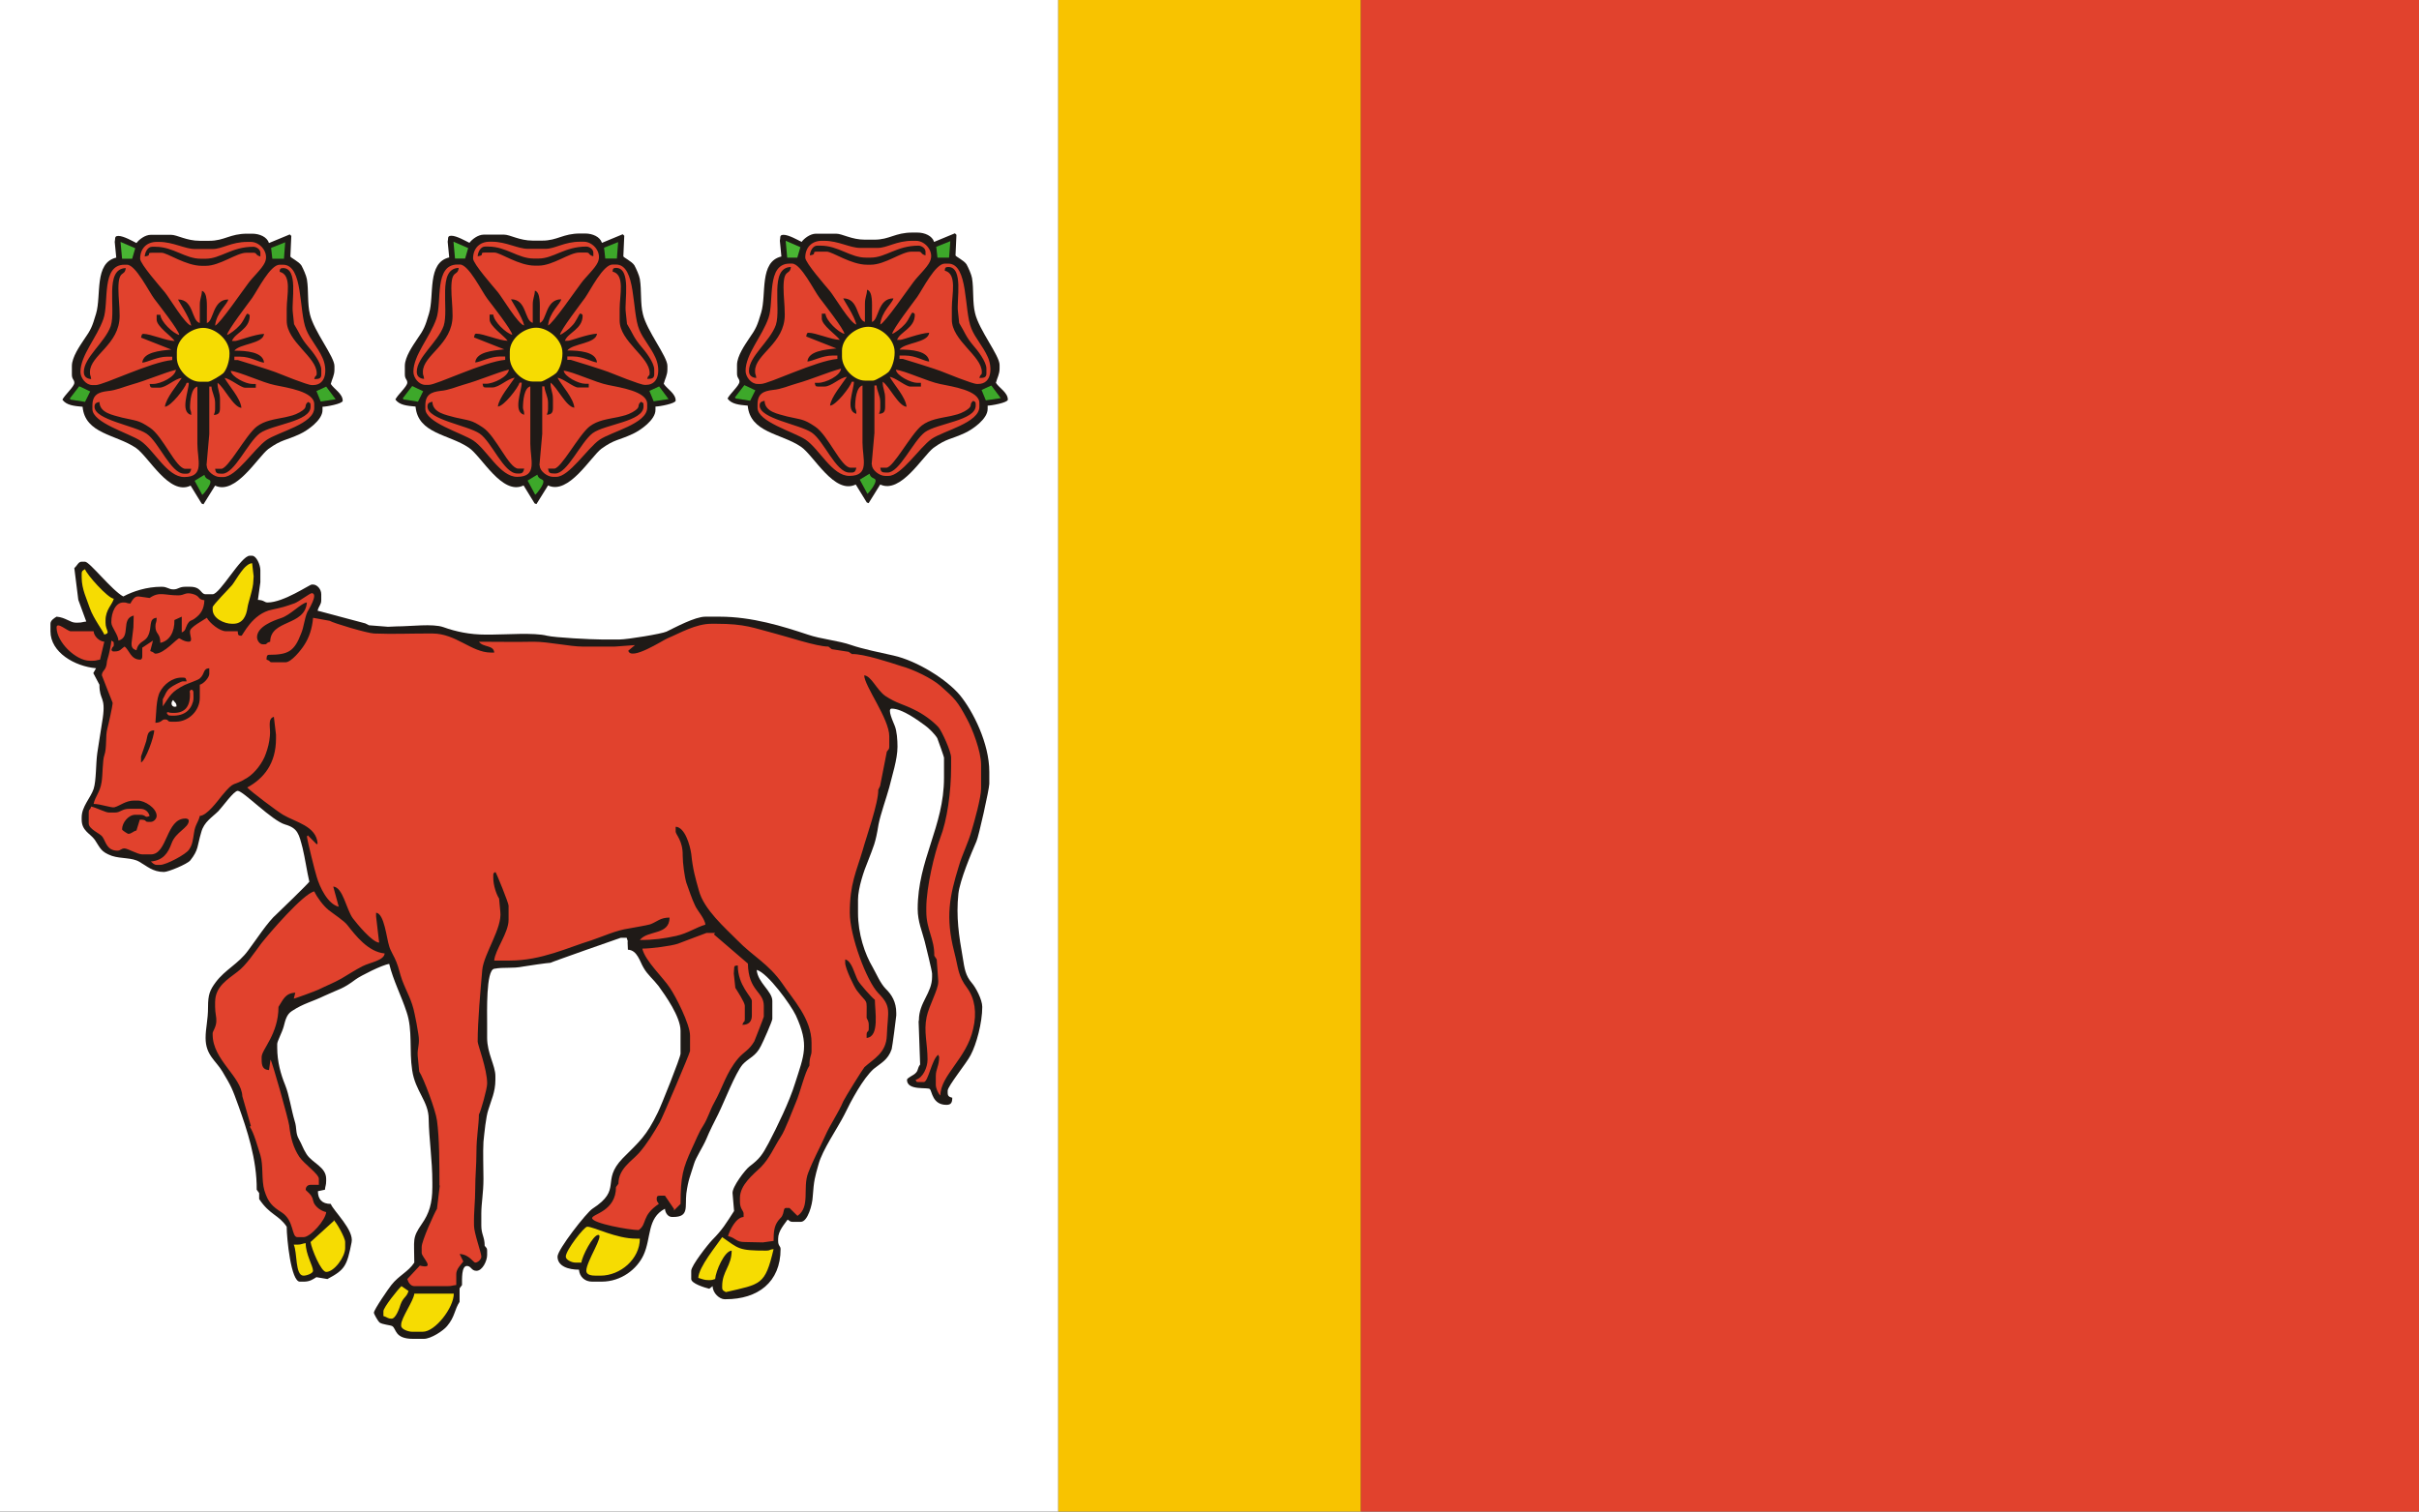 <?xml version="1.0" encoding="UTF-8"?>
<!DOCTYPE svg PUBLIC "-//W3C//DTD SVG 1.1//EN" "http://www.w3.org/Graphics/SVG/1.1/DTD/svg11.dtd">
<!-- Creator: CorelDRAW -->
<svg xmlns="http://www.w3.org/2000/svg" xml:space="preserve" width="334.4mm" height="209mm" style="shape-rendering:geometricPrecision; text-rendering:geometricPrecision; image-rendering:optimizeQuality; fill-rule:evenodd; clip-rule:evenodd"
viewBox="0 0 334.4 209"
 xmlns:xlink="http://www.w3.org/1999/xlink">
 <rect x="0" y="0" width="334.4" height="209" fill="#333333" stroke="none"/>
 <defs>
  <style type="text/css">
   <![CDATA[
    .fil3 {fill:#1F1A17}
    .fil2 {fill:#F8C300}
    .fil0 {fill:white}
    .fil7 {fill:#090909}
    .fil5 {fill:#3DA82A}
    .fil4 {fill:#49B633}
    .fil1 {fill:#E1422D}
    .fil6 {fill:#F6DC02}
   ]]>
  </style>
 </defs>
 <g id="Warstwa_x0020_1">
  <g id="_365482800">
   <rect id="_354143584" class="fil0" width="146.3" height="209"/>
   <rect id="_365731728" class="fil1" x="188.1" width="146.3" height="209"/>
   <rect id="_111014208" class="fil2" x="146.3" width="41.8" height="209"/>
   <g>
    <path id="_42500032" class="fil3" d="M74.959 33.269l-1.312 0c-1.861,0 -3.13,-0.827 -3.977,-0.827l-2.792 0c-0.804,0 -1.65,0.672 -1.988,1.137 -0.508,-0.258 -1.777,-0.982 -2.496,-0.982 -0.381,0 -0.465,0.155 -0.465,0.517l-0.042 0.31 0.212 2.171c-3.088,0.724 -2.031,5.22 -2.792,7.753 -0.55,1.861 -0.719,2.222 -1.692,3.618 -0.508,0.775 -1.65,2.377 -1.65,3.618l0 1.189c0,0.672 0.338,0.672 0.338,1.137 0,0.517 -1.269,1.602 -1.65,2.326 0.55,0.775 1.608,0.879 2.792,0.982 0.338,3.773 4.654,3.825 7.361,5.685 1.777,1.189 4.611,6.667 7.572,5.22l1.523 2.481 0.254 0.103 1.608 -2.584c2.834,1.344 5.88,-3.928 7.361,-5.065 1.861,-1.344 2.369,-1.137 4.357,-2.067 1.015,-0.465 3.131,-1.912 3.131,-3.308l0 -0.465c0.508,0 2.792,-0.413 2.792,-0.827 0,-0.982 -1.185,-1.602 -1.65,-2.326 0.169,-0.672 0.508,-1.189 0.508,-1.964l0 -0.517c0,-1.292 -2.834,-4.807 -3.384,-7.133 -0.381,-1.499 -0.169,-3.308 -0.423,-4.858 -0.085,-0.517 -0.508,-1.447 -0.761,-1.912 -0.381,-0.569 -1.523,-1.085 -1.523,-1.24l0.127 -2.843 -0.211 -0.207 -2.877 1.189c-0.254,-0.827 -1.269,-1.292 -2.327,-1.292l-0.677 0c-2.411,0 -3.131,0.982 -5.246,0.982z"/>
    <polygon id="_364905840" class="fil4" points="62.902,35.749 64.298,35.749 64.721,34.302 62.69,33.424 "/>
    <polygon id="_90354864" class="fil5" points="83.504,34.251 83.673,35.749 85.281,35.749 85.45,33.475 "/>
    <path id="_92806616" class="fil6" d="M70.474 48.619l0 0.827c0,1.602 1.65,3.308 3.173,3.308l1.142 0c0.338,0 1.861,-0.93 2.115,-1.189 0.465,-0.517 0.846,-1.654 0.846,-2.636l0 -0.155c0,-1.757 -1.904,-3.463 -3.638,-3.463 -1.65,0 -3.638,1.499 -3.638,3.308z"/>
    <path id="_91118400" class="fil1" d="M62.563 43.657c0,3.98 -4.103,5.427 -4.103,7.753 0,0.62 0.085,0.31 0.169,0.982 -0.635,-0.052 -1.015,-0.362 -1.015,-0.982 0,-2.016 2.919,-4.083 3.723,-6.357 0.762,-2.377 -0.931,-7.908 2.073,-8.011 -0.127,1.24 -1.015,0.103 -1.015,2.843 0,1.292 0.169,2.274 0.169,3.773zm-5.415 7.753c0,0.827 0.761,1.809 1.65,1.809l0.465 0c1.1,0 7.615,-3.204 10.576,-3.463l0 -0.465 -0.677 0c-1.396,0 -2.75,0.775 -3.469,0.827 0.127,-1.447 2.411,-1.654 4.019,-1.809l-4.188 -1.654c0.085,-0.258 0.042,-0.517 0.339,-0.517 0.973,0 3.215,0.982 4.315,0.982 -0.465,-0.672 -2.496,-2.016 -2.496,-2.946l0 -0.672 0.508 0c0.085,0.982 1.777,2.584 2.623,2.791 -0.042,-0.62 -2.877,-4.238 -3.427,-4.962 -0.761,-0.982 -2.58,-4.755 -3.807,-4.755l-0.339 0c-3.257,0 -2.115,5.22 -2.919,7.494 -0.888,2.584 -3.173,5.013 -3.173,7.339zm1.946 4.807c0,-0.517 0.296,-0.569 0.677,-0.672 0.042,1.55 1.861,1.809 3.131,2.171 1.988,0.465 2.242,0.31 3.85,1.395 1.819,1.189 3.596,5.686 4.907,5.686l0.804 0c-0.085,0.362 -0.169,0.672 -0.635,0.672l-0.338 0c-1.861,0 -3.511,-4.393 -5.203,-5.53 -1.692,-1.137 -7.192,-1.912 -7.192,-3.721zm8.08 -3.153c1.058,0 3.088,-0.982 3.173,-1.964 -1.777,0.465 -3.977,1.447 -6.176,2.067 -1.1,0.31 -2.073,0.775 -3.257,0.879 -1.311,0.155 -2.115,0.517 -2.115,2.016l0 0.465c0,1.912 4.992,3.308 6.642,4.393 1.904,1.292 3.68,5.013 6.05,5.013 2.877,0 1.819,-2.377 1.819,-4.6l0 -7.908c-0.846,0.207 -1.015,1.964 -1.015,2.946 0,0.362 0.169,0.31 0.169,0.982 -1.608,-0.413 -0.339,-3.308 -0.339,-4.445l-0.296 0c-0.211,0.724 -2.158,3.256 -3.003,3.308 0.127,-1.189 1.734,-3.049 2.327,-3.98 -1.015,0.103 -2.115,1.344 -3.13,1.344l-0.846 0c-0.423,0 -0.381,-0.155 -0.465,-0.517l0.465 0zm9.434 11.732c0.973,0 3.384,-4.652 4.907,-5.84 1.1,-0.827 2.369,-0.982 3.934,-1.292 0.846,-0.207 1.227,-0.259 1.988,-0.672 1.354,-0.775 0.465,-0.879 1.185,-1.447 0.254,0.207 0.338,0.052 0.338,0.517l0 0.155c0,2.067 -5.288,2.429 -7.022,3.67 -1.65,1.24 -3.511,5.582 -5.161,5.582l-0.169 0c-0.634,0 -0.761,-0.103 -0.846,-0.672l0.846 0zm7.403 -11.578c-1.607,-0.31 -4.907,-1.861 -6.092,-1.964 0.127,0.827 2.073,1.809 2.961,1.809l0.508 0 0 0.517 -1.481 0c-0.592,0 -2.031,-1.24 -2.834,-1.344 0.592,1.085 2.2,2.791 2.327,4.135 -1.142,-0.103 -2.369,-2.843 -3.3,-3.463 0,1.034 0.339,1.24 0.339,2.326l0 1.137c0,0.672 -0.169,0.93 -0.846,0.982 0.085,-0.362 0.169,-0.362 0.169,-0.827l0 -0.827c0,-0.879 -0.423,-1.395 -0.508,-2.274l-0.296 0 0 6.564 -0.381 4.29 0.042 0.155c0,0.672 1.015,1.499 1.819,1.499l0.465 0c1.777,0 4.273,-3.928 5.965,-5.117 1.65,-1.137 6.599,-2.222 6.599,-4.445l0 -0.517c0,-1.757 -3.765,-2.274 -5.457,-2.636zm1.65 -10.544c0,-1.861 0.761,-4.703 -0.973,-5.117 0,-0.362 0.085,-0.517 0.465,-0.517 2.158,0 1.142,4.6 1.354,6.151l0.169 1.602c0.804,1.292 0.888,1.861 1.988,3.153 0.508,0.569 1.777,2.171 1.777,3.153l0 0.672c0,0.569 -0.381,0.62 -0.973,0.62 0.169,-0.672 0.339,-0.258 0.339,-0.827 0,-2.222 -4.146,-4.341 -4.146,-7.236l0 -1.654zm-8.249 3.618c0.381,-0.103 1.354,-0.879 1.607,-1.189 0.634,-0.569 0.931,-1.55 1.185,-1.757 0.169,0.052 0.338,0.103 0.338,0.31 0,1.861 -2.031,2.326 -2.454,3.463l0.465 0c0.339,0 2.707,-0.93 3.977,-0.982 -0.127,1.395 -3.384,1.344 -4.104,2.326 1.607,0 3.977,0.155 4.104,1.654 -0.719,-0.052 -1.861,-0.827 -3.3,-0.827l-0.804 0 0 0.465 0.465 0c0.085,0 4.823,1.499 5.161,1.654 0.804,0.31 4.442,1.809 5.077,1.809l0.169 0c1.988,0 1.946,-2.429 1.311,-3.773 -0.677,-1.499 -1.692,-2.533 -2.242,-3.876 -1.058,-2.533 -0.381,-8.993 -3.215,-8.993l-0.465 0c-1.311,0 -3.046,3.514 -3.807,4.6 -0.592,0.827 -3.384,4.445 -3.469,5.117zm-11.38 -10.854c0.042,-0.62 0.423,-1.344 1.015,-1.344l0.465 0c2.454,0 4.104,1.654 6.261,1.654l0.677 0c2.073,0 3.596,-1.654 6.599,-1.654 0.423,0 0.973,0.362 0.973,0.827l0 0.517c-0.761,-0.207 -0.423,-0.517 -0.973,-0.517l-0.973 0c-1.354,0 -3.638,1.809 -5.626,1.809l-0.508 0c-2.242,0 -4.78,-1.809 -5.584,-1.809l-1.311 0c-0.931,0 0.127,0.362 -1.015,0.517zm-0.634 0.31c0,0.724 2.834,3.928 3.427,4.652 0.634,0.775 2.834,4.497 3.638,4.6 -0.254,-1.189 -1.777,-3.411 -1.819,-3.618 2.2,0 1.819,2.946 3.003,3.256l0 -2.481c0,-0.93 0.254,-1.137 0.296,-1.964 0.804,0.207 0.677,2.016 0.677,2.998l0 1.447c0.973,-0.258 0.761,-3.256 2.961,-3.256 -0.085,0.62 -1.65,1.809 -1.819,3.618 0.634,-0.207 3.892,-4.962 4.569,-5.84 0.592,-0.827 1.904,-2.016 2.284,-2.843 0.677,-1.344 -0.592,-2.894 -1.904,-2.894l-0.508 0c-2.2,0 -3.469,0.982 -4.78,0.982l-2.454 0c-1.396,0 -3.004,-0.982 -4.949,-0.982l-0.339 0c-1.396,0 -2.284,0.93 -2.284,2.326z"/>
    <polygon id="_91048832" class="fil7" points="57.783,55.545 55.795,55.235 55.668,55.08 56.979,53.374 58.502,54.098 "/>
    <polygon id="_103008440" class="fil7" points="89.765,54.046 91.119,53.426 92.43,55.183 90.357,55.493 "/>
    <path id="_356593680" class="fil7" d="M72.928 66.45l1.354 -0.827c0.212,0.775 0.846,0.517 0.846,0.982 0,0.465 -0.846,1.602 -1.142,1.809l-1.058 -1.964z"/>
    <polygon id="_43930456" class="fil5" points="58.502,54.098 56.979,53.374 55.668,55.08 55.795,55.235 57.783,55.545 "/>
    <polygon id="_366197496" class="fil5" points="90.357,55.493 92.43,55.183 91.119,53.426 89.765,54.046 "/>
    <path id="_106804328" class="fil5" d="M73.986 68.414c0.296,-0.207 1.142,-1.344 1.142,-1.809 0,-0.465 -0.635,-0.207 -0.846,-0.982l-1.354 0.827 1.058 1.964z"/>
   </g>
   <g>
    <path id="_89990176" class="fil3" d="M120.879 33.14l-1.312 0c-1.861,0 -3.13,-0.827 -3.977,-0.827l-2.792 0c-0.804,0 -1.65,0.672 -1.988,1.137 -0.508,-0.258 -1.777,-0.982 -2.496,-0.982 -0.381,0 -0.465,0.155 -0.465,0.517l-0.042 0.31 0.211 2.171c-3.088,0.724 -2.031,5.22 -2.792,7.753 -0.55,1.861 -0.719,2.222 -1.692,3.618 -0.508,0.775 -1.65,2.378 -1.65,3.618l0 1.189c0,0.672 0.338,0.672 0.338,1.137 0,0.517 -1.269,1.602 -1.65,2.326 0.55,0.775 1.608,0.879 2.792,0.982 0.338,3.773 4.653,3.825 7.361,5.685 1.777,1.189 4.611,6.667 7.572,5.22l1.523 2.481 0.254 0.103 1.608 -2.584c2.834,1.344 5.88,-3.928 7.361,-5.065 1.861,-1.344 2.369,-1.137 4.357,-2.067 1.015,-0.465 3.131,-1.912 3.131,-3.308l0 -0.465c0.508,0 2.792,-0.413 2.792,-0.827 0,-0.982 -1.185,-1.602 -1.65,-2.326 0.169,-0.672 0.508,-1.189 0.508,-1.964l0 -0.517c0,-1.292 -2.834,-4.807 -3.384,-7.133 -0.381,-1.499 -0.169,-3.308 -0.423,-4.859 -0.085,-0.517 -0.508,-1.447 -0.761,-1.912 -0.381,-0.569 -1.523,-1.085 -1.523,-1.24l0.127 -2.843 -0.211 -0.207 -2.877 1.189c-0.254,-0.827 -1.269,-1.292 -2.327,-1.292l-0.677 0c-2.411,0 -3.131,0.982 -5.246,0.982z"/>
    <polygon id="_223314112" class="fil4" points="108.823,35.621 110.219,35.621 110.642,34.174 108.611,33.295 "/>
    <polygon id="_176029608" class="fil5" points="129.425,34.122 129.594,35.621 131.201,35.621 131.371,33.347 "/>
    <path id="_366741392" class="fil6" d="M116.395 48.491l0 0.827c0,1.602 1.65,3.308 3.173,3.308l1.142 0c0.338,0 1.861,-0.93 2.115,-1.189 0.465,-0.517 0.846,-1.654 0.846,-2.636l0 -0.155c0,-1.757 -1.904,-3.463 -3.638,-3.463 -1.65,0 -3.638,1.499 -3.638,3.308z"/>
    <path id="_90408744" class="fil1" d="M108.484 43.529c0,3.98 -4.103,5.427 -4.103,7.753 0,0.62 0.085,0.31 0.169,0.982 -0.635,-0.052 -1.015,-0.362 -1.015,-0.982 0,-2.016 2.919,-4.083 3.723,-6.357 0.761,-2.378 -0.931,-7.908 2.073,-8.011 -0.127,1.24 -1.015,0.103 -1.015,2.843 0,1.292 0.169,2.274 0.169,3.773zm-5.415 7.753c0,0.827 0.761,1.809 1.65,1.809l0.465 0c1.1,0 7.615,-3.205 10.576,-3.463l0 -0.465 -0.677 0c-1.396,0 -2.75,0.775 -3.469,0.827 0.127,-1.447 2.411,-1.654 4.019,-1.809l-4.188 -1.654c0.085,-0.258 0.042,-0.517 0.339,-0.517 0.973,0 3.215,0.982 4.315,0.982 -0.465,-0.672 -2.496,-2.016 -2.496,-2.946l0 -0.672 0.508 0c0.085,0.982 1.777,2.584 2.623,2.791 -0.042,-0.62 -2.877,-4.238 -3.427,-4.962 -0.761,-0.982 -2.58,-4.755 -3.807,-4.755l-0.339 0c-3.257,0 -2.115,5.22 -2.919,7.494 -0.888,2.584 -3.173,5.013 -3.173,7.339zm1.946 4.807c0,-0.517 0.296,-0.569 0.677,-0.672 0.042,1.55 1.861,1.809 3.131,2.171 1.988,0.465 2.242,0.31 3.85,1.395 1.819,1.189 3.596,5.685 4.907,5.685l0.804 0c-0.085,0.362 -0.169,0.672 -0.635,0.672l-0.338 0c-1.861,0 -3.511,-4.393 -5.203,-5.53 -1.692,-1.137 -7.192,-1.912 -7.192,-3.721zm8.08 -3.153c1.058,0 3.088,-0.982 3.173,-1.964 -1.777,0.465 -3.977,1.447 -6.176,2.067 -1.1,0.31 -2.073,0.775 -3.257,0.879 -1.312,0.155 -2.115,0.517 -2.115,2.016l0 0.465c0,1.912 4.992,3.308 6.642,4.393 1.904,1.292 3.68,5.013 6.05,5.013 2.877,0 1.819,-2.377 1.819,-4.6l0 -7.908c-0.846,0.207 -1.015,1.964 -1.015,2.946 0,0.362 0.169,0.31 0.169,0.982 -1.608,-0.414 -0.339,-3.308 -0.339,-4.445l-0.296 0c-0.211,0.724 -2.158,3.256 -3.004,3.308 0.127,-1.189 1.734,-3.049 2.327,-3.98 -1.015,0.103 -2.115,1.344 -3.13,1.344l-0.846 0c-0.423,0 -0.381,-0.155 -0.465,-0.517l0.465 0zm9.434 11.732c0.973,0 3.384,-4.652 4.907,-5.84 1.1,-0.827 2.369,-0.982 3.934,-1.292 0.846,-0.207 1.227,-0.259 1.988,-0.672 1.354,-0.775 0.465,-0.879 1.185,-1.447 0.254,0.207 0.338,0.052 0.338,0.517l0 0.155c0,2.067 -5.288,2.429 -7.022,3.67 -1.65,1.24 -3.511,5.582 -5.161,5.582l-0.169 0c-0.634,0 -0.761,-0.103 -0.846,-0.672l0.846 0zm7.403 -11.577c-1.607,-0.31 -4.907,-1.861 -6.092,-1.964 0.127,0.827 2.073,1.809 2.961,1.809l0.508 0 0 0.517 -1.481 0c-0.592,0 -2.031,-1.24 -2.834,-1.344 0.592,1.085 2.2,2.791 2.327,4.135 -1.142,-0.103 -2.369,-2.843 -3.3,-3.463 0,1.034 0.339,1.24 0.339,2.326l0 1.137c0,0.672 -0.169,0.93 -0.846,0.982 0.085,-0.362 0.169,-0.362 0.169,-0.827l0 -0.827c0,-0.879 -0.423,-1.395 -0.508,-2.274l-0.296 0 0 6.564 -0.381 4.29 0.042 0.155c0,0.672 1.015,1.499 1.819,1.499l0.465 0c1.777,0 4.273,-3.928 5.965,-5.117 1.65,-1.137 6.599,-2.222 6.599,-4.445l0 -0.517c0,-1.757 -3.765,-2.274 -5.457,-2.636zm1.65 -10.544c0,-1.861 0.761,-4.703 -0.973,-5.117 0,-0.362 0.085,-0.517 0.465,-0.517 2.158,0 1.142,4.6 1.354,6.151l0.169 1.602c0.804,1.292 0.888,1.861 1.988,3.153 0.508,0.569 1.777,2.171 1.777,3.153l0 0.672c0,0.569 -0.381,0.62 -0.973,0.62 0.169,-0.672 0.338,-0.258 0.338,-0.827 0,-2.222 -4.146,-4.342 -4.146,-7.236l0 -1.654zm-8.249 3.618c0.381,-0.103 1.354,-0.879 1.607,-1.189 0.635,-0.569 0.931,-1.551 1.185,-1.757 0.169,0.052 0.338,0.103 0.338,0.31 0,1.861 -2.031,2.326 -2.454,3.463l0.465 0c0.339,0 2.707,-0.93 3.977,-0.982 -0.127,1.395 -3.384,1.344 -4.103,2.326 1.607,0 3.977,0.155 4.103,1.654 -0.719,-0.052 -1.861,-0.827 -3.3,-0.827l-0.804 0 0 0.465 0.465 0c0.085,0 4.823,1.499 5.161,1.654 0.804,0.31 4.442,1.809 5.077,1.809l0.169 0c1.988,0 1.946,-2.429 1.311,-3.773 -0.677,-1.499 -1.692,-2.533 -2.242,-3.876 -1.058,-2.533 -0.381,-8.993 -3.215,-8.993l-0.465 0c-1.311,0 -3.046,3.515 -3.807,4.6 -0.592,0.827 -3.384,4.445 -3.469,5.117zm-11.38 -10.854c0.042,-0.62 0.423,-1.344 1.015,-1.344l0.465 0c2.454,0 4.104,1.654 6.261,1.654l0.677 0c2.073,0 3.596,-1.654 6.599,-1.654 0.423,0 0.973,0.362 0.973,0.827l0 0.517c-0.761,-0.207 -0.423,-0.517 -0.973,-0.517l-0.973 0c-1.354,0 -3.638,1.809 -5.626,1.809l-0.508 0c-2.242,0 -4.78,-1.809 -5.584,-1.809l-1.311 0c-0.931,0 0.127,0.362 -1.015,0.517zm-0.634 0.31c0,0.724 2.834,3.928 3.427,4.652 0.634,0.775 2.834,4.497 3.638,4.6 -0.254,-1.189 -1.777,-3.411 -1.819,-3.618 2.2,0 1.819,2.946 3.003,3.256l0 -2.481c0,-0.93 0.254,-1.137 0.296,-1.964 0.804,0.207 0.677,2.016 0.677,2.998l0 1.447c0.973,-0.258 0.761,-3.256 2.961,-3.256 -0.085,0.62 -1.65,1.809 -1.819,3.618 0.634,-0.207 3.892,-4.962 4.569,-5.84 0.592,-0.827 1.904,-2.016 2.284,-2.843 0.677,-1.344 -0.592,-2.894 -1.904,-2.894l-0.508 0c-2.2,0 -3.469,0.982 -4.78,0.982l-2.454 0c-1.396,0 -3.004,-0.982 -4.949,-0.982l-0.339 0c-1.396,0 -2.284,0.93 -2.284,2.326z"/>
    <polygon id="_95328056" class="fil7" points="103.704,55.416 101.716,55.106 101.589,54.951 102.9,53.246 104.423,53.969 "/>
    <polygon id="_102980472" class="fil7" points="135.686,53.917 137.039,53.297 138.351,55.055 136.278,55.365 "/>
    <path id="_92803576" class="fil7" d="M118.849 66.322l1.354 -0.827c0.212,0.775 0.846,0.517 0.846,0.982 0,0.465 -0.846,1.602 -1.142,1.809l-1.058 -1.964z"/>
    <polygon id="_365409592" class="fil5" points="104.423,53.969 102.9,53.246 101.589,54.951 101.716,55.106 103.704,55.416 "/>
    <polygon id="_365852408" class="fil5" points="136.278,55.365 138.351,55.055 137.039,53.297 135.686,53.917 "/>
    <path id="_369907528" class="fil5" d="M119.906 68.286c0.296,-0.207 1.142,-1.344 1.142,-1.809 0,-0.465 -0.635,-0.207 -0.846,-0.982l-1.354 0.827 1.058 1.964z"/>
   </g>
   <path id="_137482040" class="fil3" d="M29.397 82.166l-0.973 0c-0.719,0 -0.55,-1.034 -2.158,-1.034l-0.635 0c-0.888,0 -0.973,0.362 -1.65,0.362 -0.719,0 -0.804,-0.362 -1.65,-0.362 -2.031,0 -3.934,0.62 -5.288,1.344 -1.565,-0.827 -4.653,-4.807 -5.288,-4.807l-0.465 0c-0.465,0 -0.592,0.517 -1.015,0.879l0.55 4.393 1.1 2.998c-0.508,0.052 -0.592,0.155 -1.142,0.155l-0.338 0c-0.719,0 -1.396,-0.724 -2.623,-0.827 -0.338,0.207 -0.846,0.517 -0.846,0.982l0 1.034c0,2.946 3.384,4.859 6.303,5.117l-0.381 0.672 0.846 1.602c0,2.223 0.888,1.602 0.465,4.6 -0.211,1.395 -0.55,3.411 -0.761,4.859 -0.212,1.499 -0.127,3.773 -0.508,4.962 -0.423,1.24 -1.65,2.429 -1.65,3.928l0 0.31c0,1.55 1.185,1.912 1.819,2.791 0.761,1.137 0.804,1.654 2.369,2.222 1.269,0.413 2.792,0.207 3.807,0.827 1.015,0.569 1.819,1.395 3.384,1.395 0.592,0 3.215,-1.085 3.638,-1.602 1.185,-1.499 0.931,-1.964 1.523,-3.928 0.381,-1.395 1.481,-2.016 2.369,-2.894 0.55,-0.569 2.115,-2.791 2.665,-2.791 0.761,0 4.738,4.135 6.557,4.652 1.777,0.517 1.904,1.344 2.411,3.256 0.338,1.395 0.592,3.204 0.931,4.652 -0.254,0.362 -3.934,3.928 -4.484,4.445 -1.269,1.085 -2.877,3.618 -3.977,5.065 -1.354,1.861 -3.173,2.636 -4.484,4.393 -0.804,1.085 -1.058,1.706 -1.058,3.411 0,1.861 -0.338,2.894 -0.338,4.29 0,2.377 1.396,3.101 2.327,4.652 1.227,2.067 1.311,2.223 2.242,4.807 1.142,3.204 2.538,7.339 2.496,11.526l0.339 0.465 0 0.827c1.481,2.223 2.707,2.171 3.807,3.825 0,1.602 0.592,7.598 1.819,7.598l0.508 0c0.888,0 1.269,-0.31 1.777,-0.62l1.523 0.258c2.454,-1.292 2.707,-1.861 3.342,-5.065 0.381,-1.706 -2.496,-4.342 -2.877,-5.324 -1.227,0 -1.777,-0.672 -1.777,-1.757l0.973 -0.207c0.042,-0.517 0.169,-0.62 0.169,-1.189l0 -0.31c0,-1.654 -1.904,-2.171 -2.707,-3.411 -0.55,-0.879 -0.592,-1.24 -1.058,-2.067 -0.508,-0.879 -0.254,-1.499 -0.592,-2.533 -0.465,-1.551 -0.761,-3.618 -1.311,-4.962 -0.592,-1.447 -1.1,-3.204 -1.1,-5.168l0 -0.517c0,-0.362 0.677,-1.602 0.888,-2.377 0.254,-0.982 0.423,-1.706 1.142,-2.171 1.65,-1.085 2.707,-1.24 4.527,-2.119 2.115,-0.982 2.454,-0.879 4.315,-2.274 0.634,-0.465 3.68,-2.016 4.611,-2.119 0.55,2.274 1.692,4.445 2.411,6.667 0.846,2.481 0.338,5.272 0.761,8.011 0.423,2.946 2.284,4.29 2.284,6.771 0.042,2.791 0.508,5.582 0.508,8.786l0 0.62c0,2.274 -0.465,3.67 -1.438,5.065 -1.396,2.016 -1.058,2.171 -1.058,5.375 -0.846,1.292 -2.115,1.757 -3.173,3.101 -0.338,0.413 -2.411,3.411 -2.411,3.825 0,0.207 0.592,1.189 0.761,1.344 0.423,0.31 1.523,0.362 1.777,0.517 0.592,0.362 0.296,1.757 2.877,1.757l1.481 0c1.015,0 2.707,-1.137 3.215,-1.757 1.1,-1.292 1.015,-2.274 1.734,-3.36l0 -1.861 0.338 -0.465c0,-0.827 -0.085,-2.636 0.677,-2.636 0.592,0 0.592,0.672 1.311,0.672 0.846,0 1.481,-1.395 1.481,-2.171l0 -0.62c0,-0.414 -0.127,-0.362 -0.338,-0.672 0,-1.24 -0.465,-1.55 -0.465,-2.791l0 -1.654c0,-1.447 0.296,-2.843 0.296,-4.807 0,-1.55 -0.085,-3.618 0,-5.117 0.127,-1.24 0.338,-3.463 0.677,-4.445 0.381,-1.292 0.973,-2.429 0.973,-4.135l0 -0.517c0,-1.447 -1.142,-3.153 -1.142,-5.272l0 -1.964c0,-1.551 -0.169,-7.391 0.973,-7.598 1.396,-0.259 2.454,0 4.019,-0.31 0.55,-0.103 3.427,-0.517 3.765,-0.517 0.127,-0.103 9.688,-3.463 9.73,-3.463l0.804 0c0.127,0.465 0.169,0.31 0.127,0.672l0.042 0.982c1.311,0.052 1.65,1.654 2.158,2.481 0.55,0.982 1.354,1.602 2.073,2.533 0.931,1.292 3.046,4.238 3.046,6.202l0 3.153c0,0.517 -2.707,7.288 -3.13,8.115 -1.608,3.308 -2.496,3.98 -4.865,6.357 -3.088,3.204 0.042,4.238 -4.188,6.977 -0.804,0.517 -4.823,5.634 -4.823,6.616 0,1.344 1.523,1.809 2.961,1.809 0.085,0.982 0.804,1.654 1.819,1.654l1.311 0c2.75,0 4.907,-1.757 5.796,-3.67 1.1,-2.378 0.465,-5.117 2.961,-6.409 0.042,0.569 0.423,1.137 0.973,1.137l0.169 0c2.242,0 1.608,-1.395 1.819,-3.256 0.254,-1.912 0.592,-2.533 1.058,-4.083 0.254,-0.879 1.227,-2.326 1.692,-3.411 0.465,-1.137 1.1,-2.378 1.65,-3.463 0.846,-1.706 2.369,-5.685 3.384,-6.874 0.846,-0.93 1.819,-1.085 2.538,-2.584 0.254,-0.465 1.565,-3.411 1.565,-3.721l0 -2.481c0,-1.344 -2.031,-2.533 -2.158,-4.29 1.523,0.413 4.738,4.858 5.415,6.306 1.861,4.083 1.142,5.427 -0.127,9.407 -0.761,2.481 -2.496,6.047 -3.638,8.218 -0.888,1.654 -1.227,2.171 -2.665,3.256 -0.592,0.465 -2.369,2.791 -2.327,3.67l0.211 2.481c-1.142,1.757 -1.565,2.533 -3.046,4.032 -0.55,0.569 -2.877,3.514 -2.877,4.238l0 1.137c0,0.62 1.861,1.189 2.496,1.344l0.465 -0.362c0,0.982 0.973,1.809 1.65,1.809l0.169 0c4.399,0 7.572,-2.326 7.572,-6.926 0,-0.465 -0.338,-0.413 -0.338,-1.137l0 -0.31c0,-1.085 0.888,-2.016 1.311,-2.636 0.296,0.155 0.296,0.31 0.677,0.31l1.142 0c0.973,0 1.607,-2.429 1.65,-3.463 0.169,-2.326 0.296,-2.688 0.804,-4.497 0.55,-2.016 2.581,-4.91 3.554,-6.822 0.973,-2.016 2.58,-5.013 4.061,-6.357 1.015,-0.827 1.988,-1.24 2.496,-2.739 0.085,-0.258 0.635,-4.497 0.635,-4.652l0 -0.362c0,-1.499 -0.635,-2.533 -1.438,-3.308 -0.761,-0.775 -1.269,-2.016 -1.819,-2.998 -1.1,-1.861 -2.031,-4.6 -2.031,-7.546l0 -1.809c0,-1.602 0.846,-4.083 1.354,-5.272 0.804,-2.119 1.058,-2.481 1.481,-5.117 0.254,-1.344 1.1,-3.721 1.481,-5.117 0.381,-1.602 1.142,-3.876 1.142,-5.634 0,-0.93 -0.085,-2.171 -0.381,-2.894 -0.169,-0.465 -1.1,-2.377 -0.423,-2.377 1.481,0 3.68,1.654 4.611,2.326 0.508,0.362 1.354,1.189 1.692,1.757 0.085,0.207 0.931,2.584 0.931,2.688l0 2.791c0,6.771 -3.638,11.319 -3.638,18.141 0,1.757 0.634,3.153 0.973,4.497 0.169,0.672 1.015,4.083 1.015,4.445l0 0.465c0,2.223 -1.819,3.515 -1.819,5.944l-0.042 0.207 0.211 5.944c-0.423,0.569 -0.211,0.827 -0.677,1.24 -0.254,0.258 -1.142,0.62 -1.142,0.879 0,1.551 2.877,0.982 3.173,1.292 0.296,0.31 0.338,2.171 2.284,2.171 0.635,0 0.804,-0.31 0.804,-0.982 -0.338,-0.103 -0.634,-0.155 -0.634,-0.672l0 -0.31c0,-0.62 2.665,-3.876 3.173,-4.91 0.804,-1.499 1.607,-4.497 1.607,-6.667 0,-1.034 -0.931,-2.739 -1.438,-3.308 -0.888,-1.034 -1.015,-1.964 -1.269,-3.566 -0.508,-2.894 -0.931,-5.582 -0.592,-8.787 0.211,-1.861 1.777,-5.582 2.496,-7.236 0.296,-0.62 1.777,-7.236 1.777,-7.96l0 -1.654c0,-3.928 -2.242,-8.373 -4.061,-10.595 -1.819,-2.171 -5.923,-4.755 -9.18,-5.479 -1.65,-0.362 -4.357,-0.93 -5.838,-1.447 -1.734,-0.62 -4.23,-0.827 -6.007,-1.447 -3.426,-1.137 -7.699,-2.481 -12.184,-2.481l-1.988 0c-1.438,0 -4.188,1.499 -5.373,2.067 -0.677,0.31 -5.415,1.085 -6.472,1.085l-2.496 0c-1.396,0 -6.473,-0.258 -7.53,-0.517 -1.777,-0.465 -5.753,-0.155 -7.784,-0.155l-0.677 0c-2.242,0 -4.146,-0.413 -5.88,-1.034 -1.481,-0.517 -4.484,-0.103 -6.473,-0.103l-1.185 0.052 -2.623 -0.207 -0.508 -0.259 -6.599 -1.757c0.169,-0.672 0.508,-0.827 0.508,-1.447l0 -0.827c0,-0.724 -0.592,-1.344 -1.142,-1.344l-0.169 0c-0.296,0 -3.892,2.481 -6.092,2.481 -0.508,0 -0.423,-0.31 -1.354,-0.362l0.338 -2.429 0 -1.654c0,-0.775 -0.55,-2.016 -1.142,-2.016l-0.339 0c-1.185,0 -4.103,5.324 -5.119,5.324zm-5.461 14.623c-0.446,0.4 -0.193,1.119 0.459,0.899 0.047,-0.499 -0.306,-0.599 -0.459,-0.899z"/>
   <path id="_181869552" class="fil1" d="M101.441 134.626l0.042 -0.672c0,-0.465 0.127,-0.413 0.508,-0.465 0,2.791 1.946,4.341 1.946,4.91l0 2.016c0,0.827 -0.423,1.292 -1.311,1.292 0.212,-0.672 0.338,-0.258 0.338,-0.827l0 -1.809c0,-0.465 -1.058,-2.067 -1.311,-2.481l-0.211 -1.964zm-12.649 -3.463c0.381,1.706 2.919,4.032 3.807,5.427 0.761,1.085 2.792,5.013 2.792,6.616l0 2.119c0,0.258 -3.807,9.2 -4.188,9.872 -0.846,1.447 -1.777,2.998 -2.877,4.238 -1.015,1.137 -2.834,2.171 -2.834,4.238l-0.338 0.465c0,3.36 -3.3,3.721 -3.3,4.29 0,0.724 5.161,1.654 6.43,1.654 1.227,-0.827 0.338,-1.964 2.792,-3.618 -0.169,-0.31 -0.296,-0.31 -0.296,-0.672 0,-0.362 0.085,-0.465 0.465,-0.465l0.677 0 1.269 1.861 -0.042 0.207 0.931 -0.93c0,-3.825 0.339,-4.962 1.565,-7.649 0.55,-1.137 0.888,-2.119 1.523,-3.101 0.719,-1.137 0.931,-2.119 1.565,-3.256 1.185,-2.119 1.65,-4.135 3.3,-6.099 0.846,-0.982 1.481,-1.085 2.242,-2.377 0.085,-0.207 1.312,-3.308 1.312,-3.411l0 -1.499c0,-2.016 -2.115,-1.964 -2.2,-5.84l-4.696 -4.032 0.169 -0.207 -1.185 0c-0.042,0 -3.554,1.344 -3.977,1.499 -0.931,0.31 -3.68,0.672 -4.907,0.672zm-80.97 -44.397c0,2.016 2.665,4.6 4.611,4.6l0.338 0c0.55,0 0.635,-0.103 1.058,-0.155l0.592 -2.481c-0.719,-0.052 -1.438,-0.775 -1.481,-1.447l-3.173 0c-0.423,0 -1.946,-1.395 -1.946,-0.517zm16.795 -4.445c-1.904,0 -2.58,-0.569 -3.934,0.362l-1.481 -0.207c-0.634,-0.103 -0.973,0.62 -1.185,0.982 -0.677,-0.052 -0.338,-0.155 -0.973,-0.155 -1.1,0 -1.65,1.447 -1.65,2.636l0 0.155c0,0.62 0.973,1.706 0.973,2.481 1.819,-0.465 0.254,-2.998 2.115,-3.463l-0.042 1.654 -0.254 2.119c-0.042,0.672 0.211,0.879 0.677,1.034 0.296,-1.344 1.185,-1.085 1.607,-2.016 0.592,-1.137 0,-2.377 1.185,-2.481 0,0.775 -0.169,0.569 -0.169,1.189 0,1.137 0.677,0.879 0.677,2.274 1.269,-0.258 1.988,-1.499 1.946,-3.153l1.015 -0.465 0 2.171c0.55,-0.207 0.465,-0.517 0.761,-1.085 0.423,-0.724 0.508,-0.413 1.1,-0.879 0.761,-0.569 1.227,-1.24 1.269,-2.481 -0.973,-0.103 -0.508,-0.569 -1.65,-0.879 -1.058,-0.259 -1.058,0.207 -1.988,0.207zm92.222 50.806l0 -0.465c0.931,0.207 1.269,2.016 1.777,2.946 0.296,0.517 1.904,2.326 2.327,2.636 0,1.55 0.677,5.117 -1.142,5.272l0 -0.465c0,-0.569 0.296,-0.259 0.296,-0.827l0 -0.517c0,-0.62 -0.296,-0.827 -0.296,-0.982 0,-2.946 0.211,-1.706 -1.354,-3.773 -0.381,-0.517 -1.608,-3.049 -1.608,-3.825zm-97.341 -28.53c0,0 0.635,-1.809 0.719,-2.119 0.212,-0.827 0.127,-1.447 1.1,-1.499 0,0.93 -1.227,4.238 -1.819,4.445l0 -0.827zm3.004 -6.926c1.058,-1.551 1.184,-2.016 3.004,-2.946 0.55,-0.258 1.692,-0.62 2.073,-0.879 0.804,-0.672 0.423,-1.395 1.354,-1.447l0 0.775c0,0.517 -0.804,1.395 -1.312,1.499l0 1.809c0,1.809 -1.565,3.308 -3.3,3.308l-0.677 0c-0.592,0 -0.254,-0.31 -0.846,-0.31 -0.508,0 -0.339,0.413 -1.312,0.465 0.127,-1.292 0.085,-3.308 0.635,-4.29 0.508,-0.982 1.65,-1.964 3.004,-1.964l0.169 0c0.465,0 0.381,0.155 0.508,0.517l-0.508 0c-0.254,0 -1.523,0.672 -1.734,0.879 -0.592,0.413 -0.719,1.034 -1.058,1.602l0 0.982zm13.03 -9.562c0,-1.447 2.2,-2.274 3.3,-2.636 1.311,-0.413 2.834,-2.119 3.596,-2.171 -0.254,3.308 -5.034,2.326 -5.077,5.427 -0.719,0.207 -0.296,0.362 -0.846,0.362l-0.169 0c-0.465,0 -0.804,-0.569 -0.804,-0.982zm-2.157 -0.207c-0.508,0 -0.465,-0.155 -0.508,-0.62l-1.65 0c-0.846,0 -2.242,-1.137 -2.623,-1.861 -0.508,0.362 -2.327,1.292 -2.327,1.861l0 0.155c0,0.465 0.423,1.292 -0.169,1.292 -0.677,0 -1.227,-0.465 -1.311,-0.465 -0.339,0 -2.073,2.119 -3.3,2.119 -0.211,0 -0.085,-0.155 -0.719,-0.362l0.381 -1.447 -1.481 0.982 0 1.189c0,0.258 -0.085,0.465 -0.296,0.465 -1.311,0 -1.523,-1.395 -2.158,-1.809 -0.465,0.31 -0.592,0.672 -1.311,0.672 -0.635,0 -0.085,0.052 -0.508,-0.155 0.169,-0.724 0.338,-0.31 0.338,-0.827 0,-0.465 -0.085,-0.31 -0.338,-0.517 0,0.413 -0.381,2.171 -0.508,2.481 -0.169,0.465 -0.085,0.775 -0.254,1.189 -0.169,0.465 -0.55,0.62 -0.55,1.137 0,0.052 1.481,3.773 1.481,3.773l0 0.155c0,0.259 -0.592,2.998 -0.719,3.411 -0.296,1.034 -0.042,2.636 -0.423,3.721 -0.254,0.62 -0.211,2.791 -0.381,3.721 -0.211,1.395 -0.888,1.964 -1.1,2.998 0.973,0 2.454,0.569 2.877,0.465 0.761,-0.207 1.565,-0.93 2.708,-0.93l0.508 0c0.973,0 2.623,1.034 2.623,2.119 0,0.413 -0.423,0.827 -0.804,0.827l-0.338 0c-0.635,0 -0.042,-0.31 -1.185,-0.31l-0.465 1.499c-0.55,0.155 -0.677,0.465 -1.142,0.465 -0.042,0 -0.846,-0.465 -0.846,-0.62 0,-0.93 0.888,-2.016 1.819,-2.016l0.677 0c0.888,0 0.592,0.517 1.311,0.155 -0.169,-0.569 -0.592,-0.982 -1.311,-0.982l-1.481 0c-1.058,0 -1.227,0.517 -1.988,0.517l-0.846 0c-0.465,0 -1.734,-0.672 -2.454,-0.827 -0.211,0.672 -0.339,0.258 -0.339,0.827l0 1.499c0,0.827 1.608,1.395 1.904,1.861 0.465,0.672 0.592,1.912 2.073,1.912 0.423,0 0.508,-0.31 0.973,-0.31 0.423,0 1.819,0.827 2.454,0.827l1.185 0c2.327,0 2.073,-4.962 4.78,-4.962 0.254,0 0.465,0.103 0.465,0.31 0,0.982 -1.819,1.551 -2.369,3.101 -0.508,1.395 -1.185,2.378 -2.877,2.533 0.212,0.155 0.423,0.465 0.804,0.465l0.508 0c0.804,0 3.554,-1.447 3.977,-2.119 0.465,-0.672 0.508,-1.24 0.677,-2.274 0.169,-1.24 0.592,-1.447 0.804,-2.377 1.015,-0.052 2.454,-2.067 3.088,-2.843 1.861,-2.222 1.311,-1.085 3.469,-2.429 1.015,-0.62 2.158,-2.067 2.58,-3.36 0.296,-0.827 0.465,-1.499 0.55,-2.429 0.127,-1.085 -0.381,-2.377 0.55,-2.636l0.296 2.481 0 0.517c0,3.463 -1.692,5.53 -3.977,6.771 0.381,0.465 4.23,3.36 4.95,3.773 1.734,1.034 4.611,1.551 4.78,3.98l-0.127 0.103 -1.227 -1.24 -0.127 0.155c0.042,0.517 1.1,4.807 1.354,5.582 0.423,1.447 1.523,3.773 3.046,4.135l-0.761 -2.791c1.354,0.103 1.777,3.101 2.708,4.393 0.592,0.775 2.665,3.308 3.638,3.36l-0.423 -3.618 0 -0.517c1.142,0.103 1.438,3.514 1.819,4.652 0.169,0.62 0.719,1.447 0.973,2.119 0.381,0.93 0.465,1.602 0.804,2.533 0.635,1.706 1.354,2.739 1.734,4.703 0.169,0.827 0.339,1.602 0.508,2.739 0.254,1.499 -0.169,1.912 -0.085,3.049l0.212 2.171c0.592,0.879 2.284,5.375 2.454,6.771 0.338,2.429 0.338,6.202 0.338,8.89l0.042 0.155 -0.381 3.153c-0.381,0.62 -2.115,4.445 -2.115,5.272l0 0.827c0,0.62 2.031,2.326 -0.254,1.757l-1.734 1.861c0.127,0.465 0.465,0.982 0.973,0.982l4.611 0c0.592,0 0.635,-0.103 1.185,-0.155l0 -1.499c0,-0.724 0.634,-1.292 0.973,-1.757l-0.508 -1.034c1.311,0.052 1.904,1.189 2.157,1.189 0.381,0 0.846,-0.465 0.846,-0.827 0,-0.517 -1.015,-3.256 -1.015,-4.29 -0.042,-1.964 0.169,-3.256 0.169,-5.117 0,-1.757 0.169,-3.204 0.169,-5.117 0,-2.016 0.338,-3.721 0.338,-5.117 0.254,-0.413 1.142,-3.566 1.142,-4.29 0,-2.016 -1.311,-5.375 -1.311,-5.789 0,-2.894 0.381,-6.978 0.634,-9.923 0.212,-2.223 2.792,-5.789 2.496,-8.063l-0.169 -1.809c-0.381,-0.569 -0.804,-1.861 -0.804,-2.843l0 -0.31c0,-0.465 0.042,-0.31 0.296,-0.517 0.127,0.103 1.819,4.29 1.819,4.652l0 1.964c0,1.809 -1.861,4.135 -1.988,5.634l2.158 0c4.357,0 8.038,-1.809 11.253,-2.791 1.692,-0.569 3.427,-1.395 5.246,-1.654 0.508,-0.103 2.411,-0.413 2.919,-0.569 0.973,-0.362 1.354,-0.93 2.665,-0.93 0,2.481 -3.046,1.706 -4.104,3.101 1.946,0 3.384,-0.207 5.034,-0.569 1.607,-0.362 2.75,-1.189 4.019,-1.55 -0.042,-0.827 -1.142,-1.964 -1.438,-2.688 -0.381,-0.775 -0.888,-2.274 -1.185,-3.101 -0.254,-0.827 -0.508,-2.739 -0.508,-3.773 0.042,-2.067 -0.973,-2.894 -0.973,-3.308l0 -0.672c1.269,0.052 1.988,2.533 2.158,3.773 0.211,2.119 0.55,3.256 1.058,5.065 0.677,2.584 3.638,5.168 5.33,6.874 2.158,2.223 4.273,3.204 6.219,5.995 1.396,2.119 4.019,4.807 4.019,8.166l0 1.137c0,0.672 -0.296,0.724 -0.296,2.016 -0.634,0.93 -1.269,3.721 -1.861,5.065 -0.508,1.189 -1.481,3.876 -2.115,4.807 -0.931,1.447 -1.523,2.946 -2.75,4.186 -1.015,0.982 -2.877,2.429 -2.877,4.238l0 0.517c0,1.034 0.508,1.24 0.508,1.654l0 0.465c-1.058,0.052 -1.904,1.809 -2.158,2.636 1.185,0.31 1.058,0.827 2.327,0.827l2.496 0.052 1.481 -0.207c0,-1.24 0.085,-2.067 0.635,-2.791 0.381,-0.517 0.465,-0.362 0.677,-0.982 0.211,-0.775 0.042,-0.827 0.888,-0.775l1.1 1.085c1.819,-1.24 0.677,-3.876 1.481,-5.944 0.761,-1.964 1.565,-3.36 2.327,-5.065 0.719,-1.654 1.819,-3.153 2.538,-4.858 0.211,-0.465 2.75,-4.548 2.919,-4.703 1.269,-1.137 3.004,-1.964 3.088,-4.341 0.127,-3.411 0.719,-3.98 -1.185,-5.892 -1.607,-1.654 -3.934,-7.908 -3.934,-11.112 0,-3.98 0.888,-5.634 1.777,-8.631 0.508,-1.861 2.2,-6.564 2.158,-8.373l0.254 -0.517 0.931 -4.755c0.211,-0.31 0.338,-0.31 0.338,-0.672l0 -1.447c0,-2.429 -3.427,-6.926 -3.469,-8.425 0.973,0.052 1.734,2.016 2.919,2.843 1.565,1.034 2.496,1.137 4.019,1.912 1.185,0.569 2.496,1.499 3.342,2.429 0.465,0.569 1.734,3.308 1.734,4.186l0 1.344c0,3.411 -0.55,7.339 -1.523,9.82 -0.761,2.016 -1.904,6.771 -1.904,9.613l0 0.517c0,2.481 1.142,3.773 1.1,6.099l0.339 0.517 0.211 2.946 0 0.155c0,1.085 -1.269,3.256 -1.607,4.858 -0.423,2.016 0.127,3.618 0.127,5.892 0,1.085 -0.634,2.533 -1.65,2.791 0.169,0.258 0,0.31 0.465,0.31l0.677 0c0.592,0 1.1,-3.153 1.988,-3.773 0,0 0.127,0.31 0.127,0.31 0,1.24 -0.465,1.654 -0.465,2.636l0 1.189c0,0.517 0.338,1.24 0.635,1.499 0,-2.791 3.638,-5.117 4.527,-9.2 0.55,-2.274 0.212,-4.238 -0.804,-5.634 -1.354,-1.809 -1.185,-2.636 -1.819,-5.065 -1.227,-4.807 -0.634,-7.649 0.635,-11.784 0.508,-1.757 1.269,-3.101 1.819,-5.065 0.339,-1.137 1.269,-4.445 1.269,-5.685l0 -3.308c0,-1.861 -1.227,-5.013 -1.946,-6.306 -1.311,-2.481 -1.692,-2.843 -3.68,-4.6 -1.185,-1.034 -3.723,-2.274 -5.457,-2.739 -1.438,-0.465 -5.161,-1.706 -6.769,-1.654l-0.465 -0.31 -2.327 -0.362 -0.465 -0.362c-1.65,0 -5.753,-1.395 -7.403,-1.809 -3.003,-0.775 -4.061,-1.344 -8.122,-1.344l-0.634 0c-2.2,0 -4.357,1.292 -6.092,2.016 -0.635,0.258 -5.034,3.153 -5.415,1.706l0.931 -0.775 -2.792 0.207 -4.442 0c-1.777,0 -4.696,-0.672 -6.769,-0.672 -2.538,0.052 -5.076,0 -7.572,0 0.592,0.827 2.031,0.413 2.115,1.499l-0.465 0c-2.665,0 -4.823,-2.636 -8.08,-2.636l-0.677 0c-2.623,0 -4.653,0.103 -7.403,0 -0.973,-0.052 -5.5,-1.395 -6.134,-1.757l-2.284 -0.413c-0.127,1.499 -0.55,2.739 -1.227,3.773 -0.423,0.672 -1.777,2.377 -2.581,2.377l-1.819 0c-0.508,0 -0.127,-0.155 -0.804,-0.362 0,-0.31 0,-0.672 0.338,-0.672 2.707,0 3.511,-0.517 4.442,-2.946 0.381,-0.879 0.465,-2.067 0.846,-2.946 0.085,-0.207 1.608,-2.533 0.635,-2.636 -0.254,0 -1.819,1.189 -2.369,1.395 -1.311,0.465 -1.65,0.569 -3.088,0.879 -2.792,0.517 -4.104,3.618 -4.273,3.618zm-9.917 10.644c2.038,0.235 2.89,-0.754 2.797,-2.757 -0.16,-0.306 0.34,-0.692 0.479,-0.14 -0.014,0.538 0.073,0.905 -0.047,1.352 -0.333,1.236 -1.31,2.159 -3.349,1.924 -0.499,-0.386 -0.22,-0.553 0.12,-0.38zm6.279 40.007l0 0.672c0,0.879 0.212,1.447 0.169,1.964 0,0.775 -0.508,1.447 -0.508,1.654l0 0.207c0,3.514 3.977,5.789 4.104,8.528l1.185 4.135 -0.169 0.052c0.592,0.879 1.1,2.791 1.481,3.98 0.423,1.395 0.127,3.411 0.55,4.858 0.508,1.654 1.1,2.222 2.411,3.049 1.734,1.137 1.311,3.411 2.158,3.411l0.846 0c0.973,0 3.046,-2.377 3.131,-3.463 -0.719,-0.155 -1.396,-0.672 -1.692,-1.24 -0.211,-0.517 -0.085,-0.569 -0.423,-1.085 -0.211,-0.31 -0.719,-0.672 -0.719,-0.775 0,-0.413 0.296,-0.672 0.677,-0.672l1.142 0 0 -0.827c0,-0.672 -1.988,-2.016 -2.707,-3.049 -0.804,-1.24 -1.185,-2.533 -1.396,-4.341 -0.127,-0.93 -2.369,-8.89 -2.58,-9.097l-0.211 1.447c-0.846,-0.052 -1.015,-0.569 -1.015,-1.447l0 -0.362c0,-1.034 2.327,-3.153 2.327,-6.926 0.592,-0.879 0.888,-1.912 2.327,-1.964l-0.212 0.827c0.127,0 3.088,-1.085 3.384,-1.24 1.269,-0.62 2.115,-0.93 3.215,-1.551 1.058,-0.62 1.819,-1.137 2.919,-1.706 1.015,-0.517 2.961,-0.775 3.046,-1.757 -2.284,-0.207 -4.019,-2.481 -5.161,-3.928 -0.423,-0.569 -1.861,-1.499 -2.581,-2.067 -0.719,-0.569 -1.607,-1.757 -1.988,-2.584 -1.523,0.31 -6.219,5.789 -7.319,7.184 -0.931,1.24 -2.115,3.05 -3.3,3.928 -1.311,1.034 -3.088,2.016 -3.088,4.186z"/>
   <path id="_365814552" class="fil6" d="M98.86 176.853c0.085,-1.085 1.269,-3.876 2.284,-3.928 0,2.119 -1.311,2.843 -1.311,4.91l0 0.207c0,0.413 0.254,0.465 0.508,0.62 4.865,-1.137 5.415,-0.93 6.599,-5.944 -0.677,0.052 -0.381,0.207 -1.015,0.207 -3.892,0 -3.765,-0.259 -6.092,-1.861 -0.761,1.137 -3.257,4.135 -3.3,5.634 0.592,0.155 0.761,0.31 1.481,0.31 0.465,0 0.465,-0.052 0.846,-0.155zm-18.487 -2.274c0.085,-0.879 1.607,-3.825 2.327,-3.825 0.846,0 -1.65,3.67 -1.65,4.962 0,0.569 0.719,0.672 1.311,0.672l0.634 0c2.792,0 5.457,-2.326 5.457,-5.117l-0.508 0c-2.792,0 -5.88,-1.654 -6.769,-1.654 -0.423,0 -2.961,3.256 -2.961,4.135 0,0.465 0.846,0.827 1.311,0.827l0.846 0zm-21.913 9.562c1.692,0 4.273,-3.308 4.273,-5.272l-5.457 0c-0.085,0.982 -1.819,3.36 -1.819,4.29l0 0.155c0,0.517 1.058,0.827 1.481,0.827l1.523 0zm-4.315 -1.809c0.55,0 1.058,-1.395 1.227,-1.964 0.381,-1.034 0.846,-0.982 1.1,-1.861l-0.973 -0.672c-0.465,0.413 -2.496,2.946 -2.496,3.463l0 0.672c0.55,0.155 0.55,0.362 1.142,0.362zm-12.184 -5.944c0.423,0 1.312,-0.31 1.312,-0.672 0,-0.672 -1.015,-2.274 -1.015,-3.825 -0.508,0.052 -0.55,0.207 -1.142,0.207l-0.508 0c0.508,1.085 0.169,4.29 1.354,4.29zm0.973 -4.652c0.127,0.93 1.438,4.135 2.158,4.135 1.1,0 2.623,-2.067 2.623,-3.308l0 -0.827c0,-0.62 -1.269,-2.843 -1.65,-3.101l0.169 0.103 -3.3 2.998zm-13.537 -87.761l0 0.31c0,1.24 1.608,1.964 2.665,1.964l0.169 0c1.311,0 1.819,-1.034 1.988,-2.274 0.085,-0.672 0.804,-2.584 0.804,-3.67l0.042 -0.62 -0.211 -1.809c-1.058,0.052 -2.115,2.171 -2.75,2.998 -0.423,0.517 -2.708,2.791 -2.708,3.101zm-18.106 -4.652l0 0.517c0,1.654 0.719,2.998 1.142,4.29 0.465,1.344 1.861,3.204 1.988,3.618 0.931,-0.258 0.169,-0.517 0.169,-1.654l0 -0.31c0,-1.499 0.931,-2.171 1.142,-2.998 -0.804,-0.052 -3.765,-3.36 -3.977,-4.083 -0.254,0.155 -0.465,0.207 -0.465,0.62z"/>
   <g>
    <path id="_83923416" class="fil3" d="M28.932 33.295l-1.312 0c-1.861,0 -3.13,-0.827 -3.977,-0.827l-2.792 0c-0.804,0 -1.65,0.672 -1.988,1.137 -0.508,-0.258 -1.777,-0.982 -2.496,-0.982 -0.381,0 -0.465,0.155 -0.465,0.517l-0.042 0.31 0.211 2.171c-3.088,0.724 -2.031,5.22 -2.792,7.753 -0.55,1.861 -0.719,2.222 -1.692,3.618 -0.508,0.775 -1.65,2.377 -1.65,3.618l0 1.189c0,0.672 0.338,0.672 0.338,1.137 0,0.517 -1.269,1.602 -1.65,2.326 0.55,0.775 1.608,0.879 2.792,0.982 0.338,3.773 4.653,3.825 7.361,5.685 1.777,1.189 4.611,6.667 7.572,5.22l1.523 2.481 0.254 0.103 1.608 -2.584c2.834,1.344 5.88,-3.928 7.361,-5.065 1.861,-1.344 2.369,-1.137 4.357,-2.067 1.015,-0.465 3.131,-1.912 3.131,-3.308l0 -0.465c0.508,0 2.792,-0.413 2.792,-0.827 0,-0.982 -1.185,-1.602 -1.65,-2.326 0.169,-0.672 0.508,-1.189 0.508,-1.964l0 -0.517c0,-1.292 -2.834,-4.807 -3.384,-7.133 -0.381,-1.499 -0.169,-3.308 -0.423,-4.858 -0.085,-0.517 -0.508,-1.447 -0.761,-1.912 -0.381,-0.569 -1.523,-1.085 -1.523,-1.24l0.127 -2.843 -0.211 -0.207 -2.877 1.189c-0.254,-0.827 -1.269,-1.292 -2.327,-1.292l-0.677 0c-2.411,0 -3.131,0.982 -5.246,0.982z"/>
    <polygon id="_91196272" class="fil4" points="16.875,35.776 18.271,35.776 18.694,34.329 16.664,33.45 "/>
    <polygon id="_118002944" class="fil5" points="37.477,34.277 37.646,35.776 39.254,35.776 39.423,33.502 "/>
    <path id="_137518352" class="fil6" d="M24.448 48.646l0 0.827c0,1.602 1.65,3.308 3.173,3.308l1.142 0c0.339,0 1.861,-0.93 2.115,-1.189 0.465,-0.517 0.846,-1.654 0.846,-2.636l0 -0.155c0,-1.757 -1.904,-3.463 -3.638,-3.463 -1.65,0 -3.638,1.499 -3.638,3.308z"/>
    <path id="_96299984" class="fil1" d="M16.537 43.684c0,3.98 -4.103,5.427 -4.103,7.753 0,0.62 0.085,0.31 0.169,0.982 -0.635,-0.052 -1.015,-0.362 -1.015,-0.982 0,-2.016 2.919,-4.083 3.723,-6.357 0.761,-2.377 -0.931,-7.908 2.073,-8.011 -0.127,1.24 -1.015,0.103 -1.015,2.843 0,1.292 0.169,2.274 0.169,3.773zm-5.415 7.753c0,0.827 0.761,1.809 1.65,1.809l0.465 0c1.1,0 7.615,-3.204 10.576,-3.463l0 -0.465 -0.677 0c-1.396,0 -2.75,0.775 -3.469,0.827 0.127,-1.447 2.411,-1.654 4.019,-1.809l-4.188 -1.654c0.085,-0.258 0.042,-0.517 0.338,-0.517 0.973,0 3.215,0.982 4.315,0.982 -0.465,-0.672 -2.496,-2.016 -2.496,-2.946l0 -0.672 0.508 0c0.085,0.982 1.777,2.584 2.623,2.791 -0.042,-0.62 -2.877,-4.238 -3.427,-4.962 -0.761,-0.982 -2.58,-4.755 -3.807,-4.755l-0.339 0c-3.257,0 -2.115,5.22 -2.919,7.494 -0.888,2.584 -3.173,5.013 -3.173,7.339zm1.946 4.807c0,-0.517 0.296,-0.569 0.677,-0.672 0.042,1.55 1.861,1.809 3.131,2.171 1.988,0.465 2.242,0.31 3.85,1.395 1.819,1.189 3.596,5.686 4.907,5.686l0.804 0c-0.085,0.362 -0.169,0.672 -0.635,0.672l-0.338 0c-1.861,0 -3.511,-4.393 -5.203,-5.53 -1.692,-1.137 -7.192,-1.912 -7.192,-3.721zm8.08 -3.153c1.058,0 3.088,-0.982 3.173,-1.964 -1.777,0.465 -3.977,1.447 -6.176,2.067 -1.1,0.31 -2.073,0.775 -3.257,0.879 -1.312,0.155 -2.115,0.517 -2.115,2.016l0 0.465c0,1.912 4.992,3.308 6.642,4.393 1.904,1.292 3.68,5.013 6.05,5.013 2.877,0 1.819,-2.377 1.819,-4.6l0 -7.908c-0.846,0.207 -1.015,1.964 -1.015,2.946 0,0.362 0.169,0.31 0.169,0.982 -1.608,-0.413 -0.339,-3.308 -0.339,-4.445l-0.296 0c-0.212,0.724 -2.158,3.256 -3.004,3.308 0.127,-1.189 1.734,-3.049 2.327,-3.98 -1.015,0.103 -2.115,1.344 -3.13,1.344l-0.846 0c-0.423,0 -0.381,-0.155 -0.465,-0.517l0.465 0zm9.434 11.732c0.973,0 3.384,-4.652 4.907,-5.84 1.1,-0.827 2.369,-0.982 3.934,-1.292 0.846,-0.207 1.227,-0.259 1.988,-0.672 1.354,-0.775 0.465,-0.879 1.185,-1.447 0.254,0.207 0.338,0.052 0.338,0.517l0 0.155c0,2.067 -5.288,2.429 -7.022,3.67 -1.65,1.24 -3.511,5.582 -5.161,5.582l-0.169 0c-0.634,0 -0.761,-0.103 -0.846,-0.672l0.846 0zm7.403 -11.578c-1.607,-0.31 -4.907,-1.861 -6.092,-1.964 0.127,0.827 2.073,1.809 2.961,1.809l0.508 0 0 0.517 -1.481 0c-0.592,0 -2.031,-1.24 -2.834,-1.344 0.592,1.085 2.2,2.791 2.327,4.135 -1.142,-0.103 -2.369,-2.843 -3.3,-3.463 0,1.034 0.339,1.24 0.339,2.326l0 1.137c0,0.672 -0.169,0.93 -0.846,0.982 0.085,-0.362 0.169,-0.362 0.169,-0.827l0 -0.827c0,-0.879 -0.423,-1.395 -0.508,-2.274l-0.296 0 0 6.564 -0.381 4.29 0.042 0.155c0,0.672 1.015,1.499 1.819,1.499l0.465 0c1.777,0 4.273,-3.928 5.965,-5.117 1.65,-1.137 6.599,-2.222 6.599,-4.445l0 -0.517c0,-1.757 -3.765,-2.274 -5.457,-2.636zm1.65 -10.544c0,-1.861 0.761,-4.703 -0.973,-5.117 0,-0.362 0.085,-0.517 0.465,-0.517 2.158,0 1.142,4.6 1.354,6.151l0.169 1.602c0.804,1.292 0.888,1.861 1.988,3.153 0.508,0.569 1.777,2.171 1.777,3.153l0 0.672c0,0.569 -0.381,0.62 -0.973,0.62 0.169,-0.672 0.339,-0.258 0.339,-0.827 0,-2.222 -4.146,-4.341 -4.146,-7.236l0 -1.654zm-8.249 3.618c0.381,-0.103 1.354,-0.879 1.607,-1.189 0.635,-0.569 0.931,-1.55 1.185,-1.757 0.169,0.052 0.338,0.103 0.338,0.31 0,1.861 -2.03,2.326 -2.454,3.463l0.465 0c0.338,0 2.707,-0.93 3.977,-0.982 -0.127,1.395 -3.384,1.344 -4.103,2.326 1.607,0 3.977,0.155 4.103,1.654 -0.719,-0.052 -1.861,-0.827 -3.3,-0.827l-0.804 0 0 0.465 0.465 0c0.085,0 4.823,1.499 5.161,1.654 0.804,0.31 4.442,1.809 5.077,1.809l0.169 0c1.988,0 1.946,-2.429 1.311,-3.773 -0.677,-1.499 -1.692,-2.533 -2.242,-3.876 -1.058,-2.533 -0.381,-8.993 -3.215,-8.993l-0.465 0c-1.311,0 -3.046,3.514 -3.807,4.6 -0.592,0.827 -3.384,4.445 -3.469,5.117zm-11.38 -10.854c0.042,-0.62 0.423,-1.344 1.015,-1.344l0.465 0c2.454,0 4.104,1.654 6.261,1.654l0.677 0c2.073,0 3.596,-1.654 6.599,-1.654 0.423,0 0.973,0.362 0.973,0.827l0 0.517c-0.761,-0.207 -0.423,-0.517 -0.973,-0.517l-0.973 0c-1.354,0 -3.638,1.809 -5.626,1.809l-0.508 0c-2.242,0 -4.78,-1.809 -5.584,-1.809l-1.311 0c-0.931,0 0.127,0.362 -1.015,0.517zm-0.634 0.31c0,0.724 2.834,3.928 3.427,4.652 0.634,0.775 2.834,4.497 3.638,4.6 -0.254,-1.189 -1.777,-3.411 -1.819,-3.618 2.2,0 1.819,2.946 3.004,3.256l0 -2.481c0,-0.93 0.254,-1.137 0.296,-1.964 0.804,0.207 0.677,2.016 0.677,2.998l0 1.447c0.973,-0.258 0.761,-3.256 2.961,-3.256 -0.085,0.62 -1.65,1.809 -1.819,3.618 0.634,-0.207 3.892,-4.962 4.569,-5.84 0.592,-0.827 1.904,-2.016 2.284,-2.843 0.677,-1.344 -0.592,-2.894 -1.904,-2.894l-0.508 0c-2.2,0 -3.469,0.982 -4.78,0.982l-2.454 0c-1.396,0 -3.004,-0.982 -4.949,-0.982l-0.339 0c-1.396,0 -2.284,0.93 -2.284,2.326z"/>
    <polygon id="_322420136" class="fil7" points="11.757,55.572 9.768,55.261 9.641,55.106 10.953,53.401 12.476,54.124 "/>
    <polygon id="_230532600" class="fil7" points="43.738,54.072 45.092,53.452 46.403,55.21 44.331,55.52 "/>
    <path id="_368134856" class="fil7" d="M26.901 66.477l1.354 -0.827c0.211,0.775 0.846,0.517 0.846,0.982 0,0.465 -0.846,1.602 -1.142,1.809l-1.058 -1.964z"/>
    <polygon id="_96243096" class="fil5" points="12.476,54.124 10.953,53.401 9.641,55.106 9.768,55.261 11.757,55.571 "/>
    <polygon id="_90484416" class="fil5" points="44.33,55.52 46.403,55.21 45.092,53.452 43.738,54.073 "/>
    <path id="_90348784" class="fil5" d="M27.959 68.441c0.296,-0.207 1.142,-1.344 1.142,-1.809 0,-0.465 -0.635,-0.207 -0.846,-0.982l-1.354 0.827 1.058 1.964z"/>
   </g>
  </g>
 </g>
</svg>
